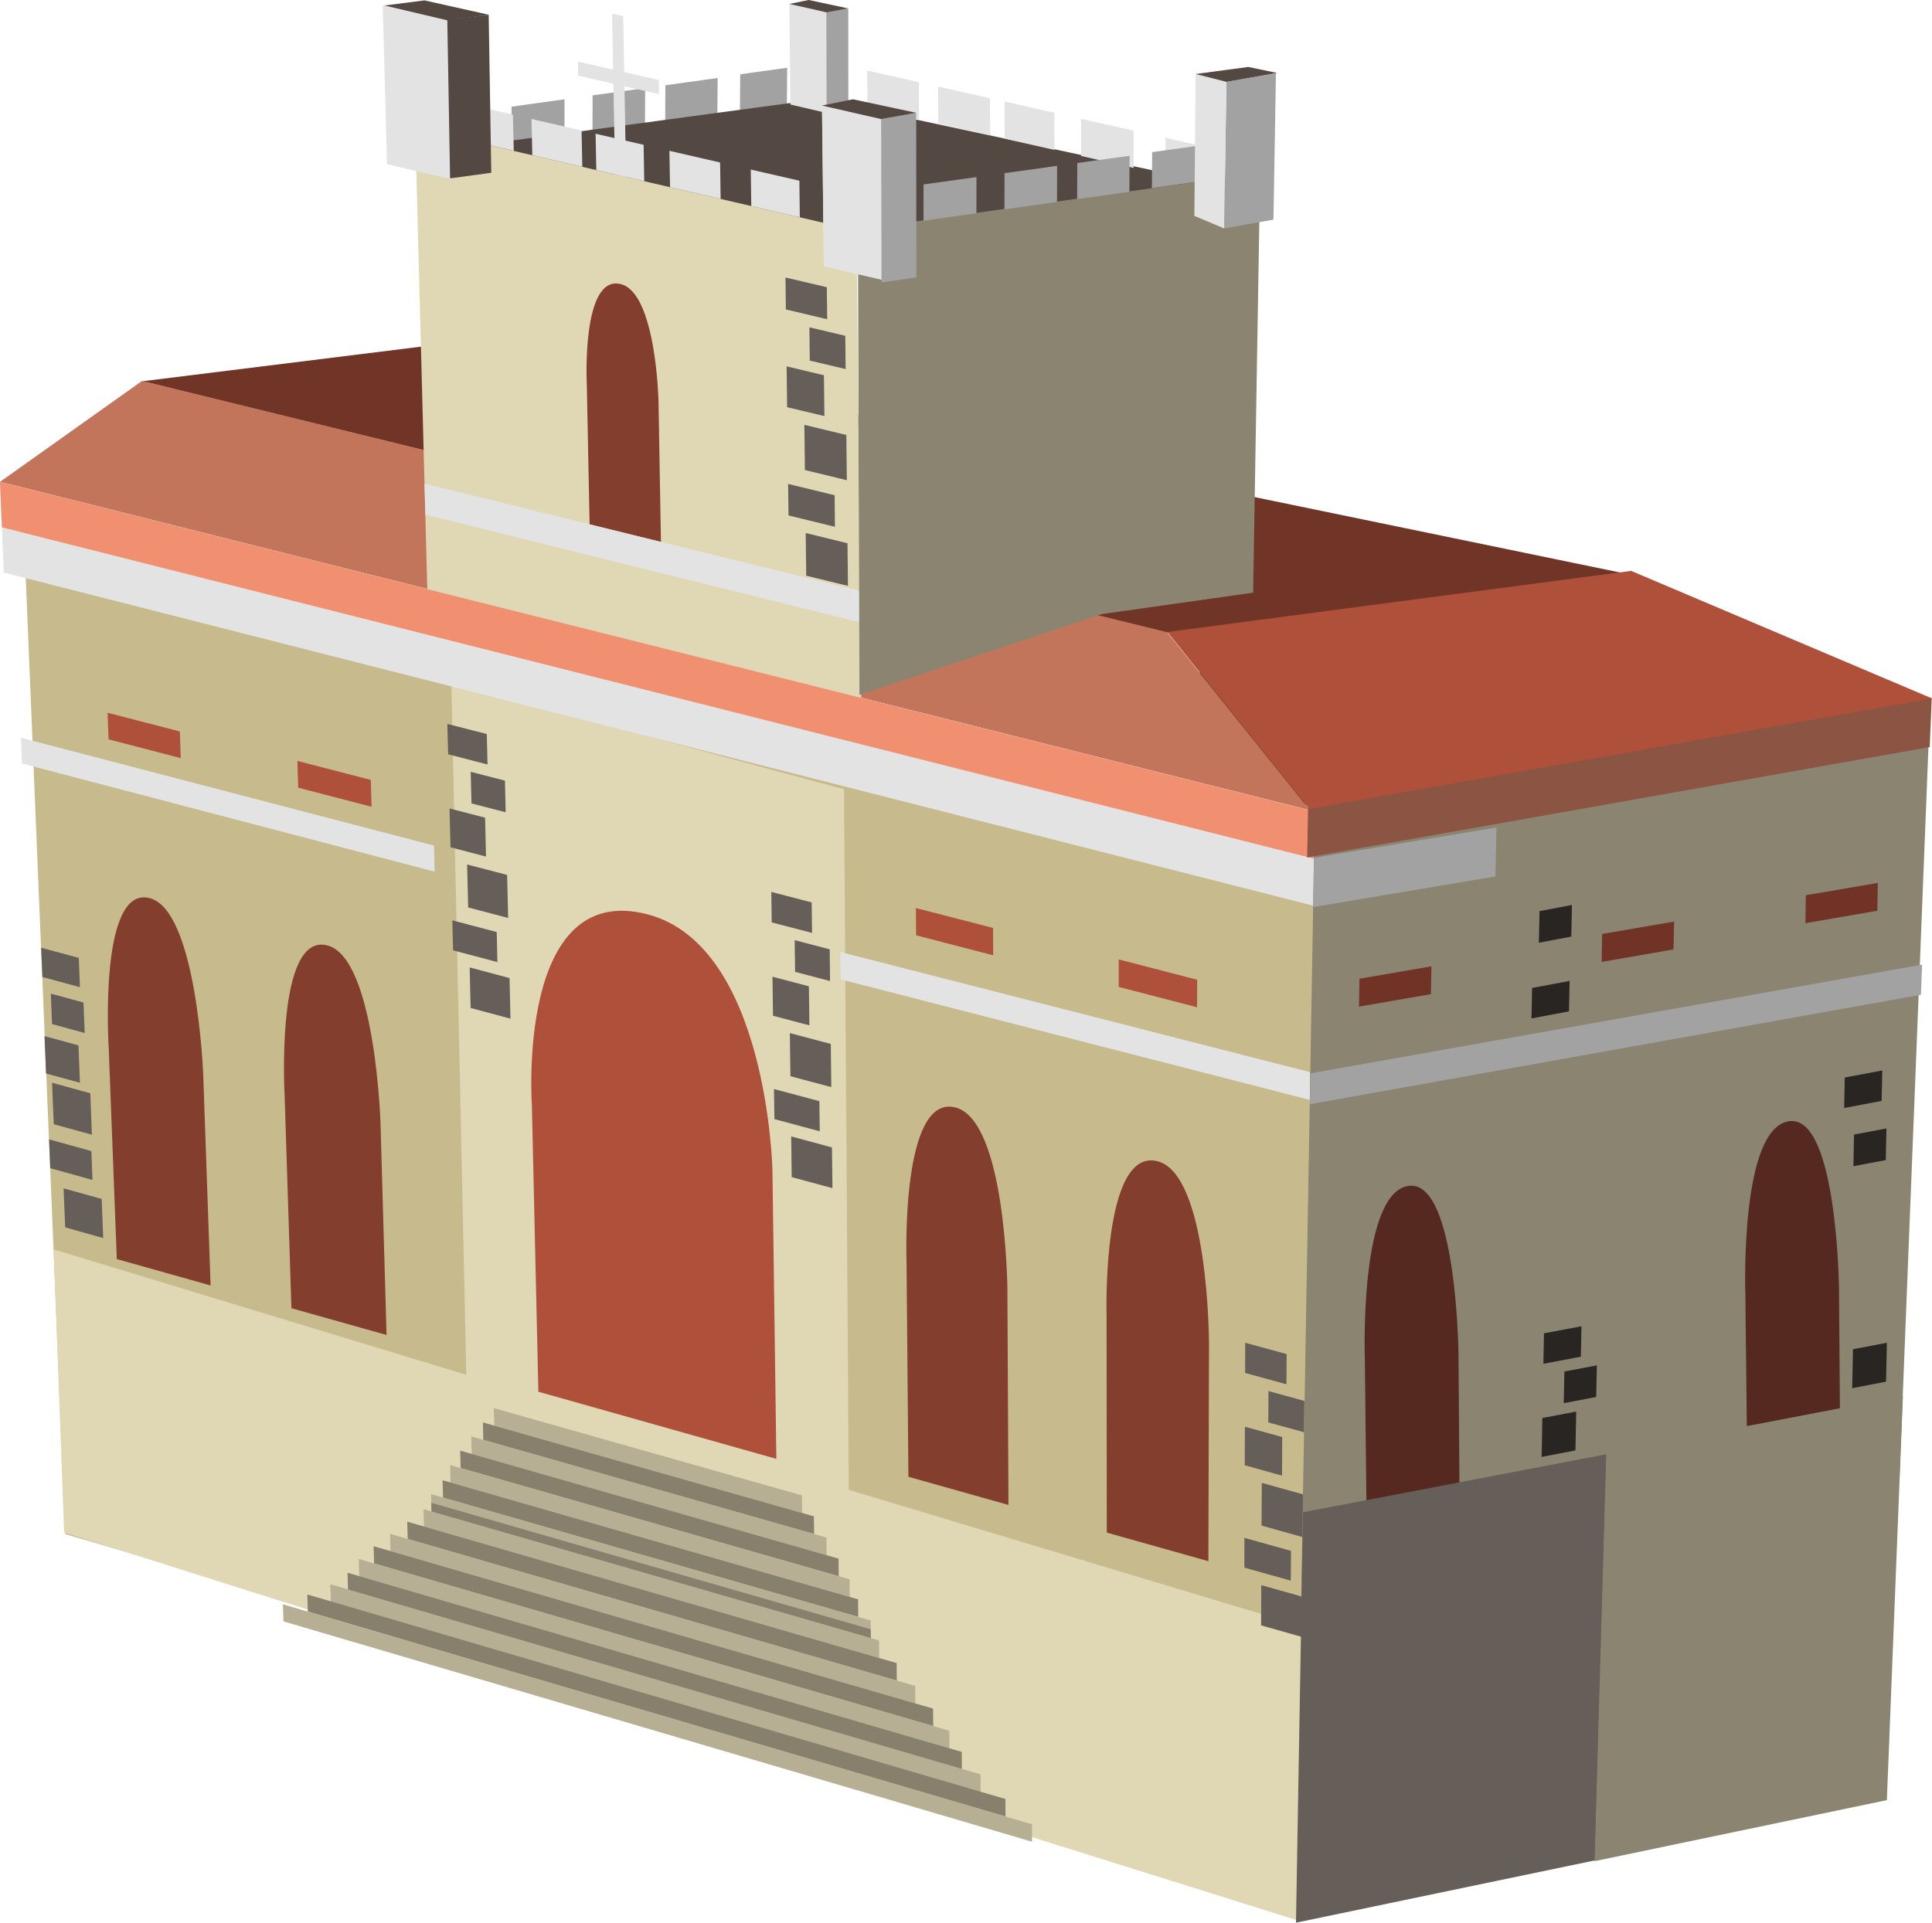
        <svg xmlns:rdf="http://www.w3.org/1999/02/22-rdf-syntax-ns#" xmlns="http://www.w3.org/2000/svg" xmlns:cc="https://creativecommons.org/ns" xmlns:xlink="http://www.w3.org/1999/xlink" xmlns:dc="https://www.dublincore.org/specifications/dublin-core/dcmi-terms/" x="0px" y="0px" width="500" height="497.72" viewBox="0 0 500 497.72" xml:space="preserve">
            <title>Urban: church 4</title>
            <desc xmlns:ian_image_library="https://ian.umces.edu/media-library/">
                <ian_image_library:title>Urban: church 4</ian_image_library:title>
                <ian_image_library:descr><p>An illustration of a church.</p></ian_image_library:descr>
                <ian_image_library:scene>
                    <ian_image_library:contains>church, building, religion, establishment, development, infrastructure, culture,</ian_image_library:contains>
                    <ian_image_library:when>2019-11-12</ian_image_library:when>
                </ian_image_library:scene>
            </desc>
               <g> <g id="ian_symbols_aac994c0280bead4b16b0a9855af0848"> <g> <g> <g> <path fill="#302213" d="M467.44,244.64l-34.04-9.55l0.64-40.32c0,0-1.05-31.17,17.48-26.18c16.87,4.55,16.57,35.51,16.57,35.51 L467.44,244.64z"></path> </g> <g> <path fill="#302213" d="M404.55,226.98l-33.39-9.38l0.64-39.94c0,0-1.03-30.87,17.14-25.96c16.54,4.47,16.25,35.14,16.25,35.14 L404.55,226.98z"></path> </g> <g> <path fill="#302213" d="M342.86,209.67l-32.78-9.21l0.63-39.57c0,0-1-30.57,16.83-25.76c16.24,4.38,15.95,34.77,15.95,34.77 L342.86,209.67z"></path> </g> <g> <polygon fill="#534E4A" points="480.1,181.99 472.61,179.96 472.72,172.8 480.21,174.81 "></polygon> <polygon fill="#534E4A" points="487.46,192.8 479.95,190.77 480.07,183.58 487.57,185.61 "></polygon> <polygon fill="#534E4A" points="428.75,232.19 421.37,230.13 421.49,223.01 428.86,225.08 "></polygon> <polygon fill="#534E4A" points="419.85,218.79 412.51,216.74 412.62,209.64 419.97,211.67 "></polygon> <polygon fill="#534E4A" points="429.1,209.44 421.73,207.41 421.84,200.29 429.22,202.32 "></polygon> </g> <g> <polygon fill="#534E4A" points="295,134.6 302.98,136.77 303.09,129.39 295.11,127.24 "></polygon> <polygon fill="#534E4A" points="300.76,126.43 291.91,124.04 291.99,118.61 300.84,120.99 "></polygon> <polygon fill="#534E4A" points="295.29,116.38 303.26,118.52 303.39,110.76 295.4,108.63 "></polygon> <polygon fill="#534E4A" points="299.28,107.33 292.19,105.44 292.31,98.46 299.4,100.34 "></polygon> <polygon fill="#534E4A" points="296.76,97.69 303.56,99.49 303.65,93.84 296.85,92.03 "></polygon> <polygon fill="#534E4A" points="300.28,90.83 292.46,88.77 292.55,83.34 300.37,85.4 "></polygon> </g> <g> <polygon fill="#534E4A" points="294.05,194.62 302.03,196.85 302.15,189.48 294.17,187.26 "></polygon> <polygon fill="#534E4A" points="299.81,186.5 290.96,184.02 291.05,178.59 299.9,181.06 "></polygon> <polygon fill="#534E4A" points="294.34,176.4 302.32,178.61 302.43,170.85 294.46,168.64 "></polygon> <polygon fill="#534E4A" points="298.34,167.38 291.25,165.42 291.36,158.45 298.45,160.39 "></polygon> <polygon fill="#534E4A" points="295.82,157.73 302.62,159.59 302.7,153.94 295.9,152.07 "></polygon> <polygon fill="#534E4A" points="299.34,150.9 291.52,148.77 291.61,143.34 299.42,145.47 "></polygon> </g> <line fill="none" x1="307.63" y1="73.46" x2="307.24" y2="97.63"></line> </g> </g> </g> <g> <g> <polygon fill="#A3A2A3" points="132.4,37 146.09,35.07 146.1,25.7 132.4,27.61 "></polygon> <polygon fill="#A3A2A3" points="153.34,34.05 166.92,32.15 166.97,22.8 153.36,24.69 "></polygon> <polygon fill="#A3A2A3" points="172.15,31.4 185.65,29.51 185.73,20.19 172.19,22.07 "></polygon> <polygon fill="#A3A2A3" points="191.5,28.55 203.64,26.85 203.73,17.54 191.57,19.23 "></polygon> <polygon fill="#544842" points="123.97,37.53 221.55,60.11 311.85,47 212.23,25.62 "></polygon> <g> <polygon fill="#E3E3E3" points="204.57,27.06 214.31,29.34 214.06,3.24 204.28,1.02 "></polygon> <polygon fill="#A3A2A3" points="219.56,28.85 213.92,29.67 213.86,2.99 219.53,2.22 "></polygon> <polygon fill="#544842" points="204.28,1.02 213.85,3.19 219.53,2.18 209.3,0 "></polygon> </g> <polygon fill="#713527" points="36.9,98.69 125.83,87.64 420.43,148.44 301.97,163.8 "></polygon> <polygon fill="#C3755C" points="339.02,209.75 302.06,163.65 36.76,98.61 0,124.74 "></polygon> <polygon fill="#C7BB8D" points="16.9,397.13 340.51,492.2 342.28,216.07 5.91,131.35 "></polygon> <polygon fill="#E0D7B5" points="120.67,355.89 116.82,176.85 218.43,204.33 219.66,385.67 337.57,421.16 336.74,497.41 220.18,460.86 122.26,430.16 16.6,396.71 13.88,323.42 "></polygon> <path fill="#833E2D" d="M312.73,404.14l-26.29-7.4l-0.06-56.19c0,0-1.26-43.79,13.26-39.92c13.2,3.51,13.25,47.17,13.25,47.17 L312.73,404.14z"></path> <path fill="#833E2D" d="M260.99,389.58l-25.89-7.29l-0.49-55.86c0,0-1.56-43.53,12.73-39.72c13,3.47,13.37,46.85,13.37,46.85 L260.99,389.58z"></path> <path fill="#AF503B" d="M200.92,377.65l-61.59-17.38l-1.68-74.13c0,0-4.14-58.35,29.93-49.45c31.15,8.15,32.33,66.29,32.33,66.29 L200.92,377.65z"></path> <path fill="#833E2D" d="M100.04,345.58l-24.62-6.93l-1.75-54.82c0,0-2.49-42.7,11.1-39.08c12.36,3.29,13.7,45.85,13.7,45.85 L100.04,345.58z"></path> <path fill="#833E2D" d="M54.5,332.76l-24.27-6.83l-2.09-54.53c0,0-2.74-42.46,10.65-38.89c12.17,3.24,13.8,45.57,13.8,45.57 L54.5,332.76z"></path> <polygon fill="#E3E3E3" points="343.34,235.33 0.97,148.21 0,124.74 343.51,210.89 "></polygon> <polygon fill="#F18F71" points="343.43,223.13 0.49,136.5 0,124.74 343.51,210.89 "></polygon> <polygon fill="#665E59" points="326.37,420.75 337.19,423.82 337.24,413.39 326.42,410.34 "></polygon> <polygon fill="#665E59" points="334.05,409.18 322.04,405.81 322.06,398.1 334.11,401.47 "></polygon> <polygon fill="#665E59" points="326.49,394.92 337.34,397.96 337.41,386.89 326.55,383.87 "></polygon> <polygon fill="#665E59" points="331.79,381.99 322.14,379.31 322.18,369.33 331.84,372 "></polygon> <polygon fill="#665E59" points="328.24,368.22 337.51,370.76 337.57,362.65 328.28,360.1 "></polygon> <polygon fill="#665E59" points="332.93,358.34 322.24,355.41 322.26,347.6 332.98,350.52 "></polygon> <polygon fill="#665E59" points="16.87,317.72 26.71,320.49 26.31,310.36 16.45,307.62 "></polygon> <polygon fill="#665E59" points="23.94,305.45 13,302.4 12.7,294.94 23.64,297.98 "></polygon> <polygon fill="#665E59" points="13.92,291.02 23.78,293.74 23.37,283.01 13.47,280.29 "></polygon> <polygon fill="#665E59" points="20.69,280.29 11.91,277.89 11.51,268.21 20.31,270.61 "></polygon> <polygon fill="#665E59" points="13.47,265.1 21.92,267.41 21.61,259.52 13.16,257.22 "></polygon> <polygon fill="#665E59" points="20.69,255.55 10.97,252.91 10.65,245.34 20.39,247.96 "></polygon> <polygon fill="#665E59" points="121.8,260.93 132.11,263.7 131.87,253.19 121.55,250.44 "></polygon> <polygon fill="#665E59" points="128.73,249.05 117.26,246.01 117.06,238.25 128.55,241.27 "></polygon> <polygon fill="#665E59" points="121.16,234.91 131.51,237.63 131.24,226.49 120.89,223.79 "></polygon> <polygon fill="#665E59" points="125.78,221.74 116.59,219.33 116.33,209.28 125.54,211.67 "></polygon> <polygon fill="#665E59" points="122.02,207.98 130.87,210.27 130.68,202.08 121.82,199.8 "></polygon> <polygon fill="#665E59" points="126.17,197.9 115.98,195.26 115.77,187.4 125.98,190.01 "></polygon> <polygon fill="#665E59" points="208.94,140.42 219.76,143.07 219.64,132 208.81,129.36 "></polygon> <polygon fill="#665E59" points="216.38,127.72 204.36,124.8 204.26,116.62 216.3,119.53 "></polygon> <polygon fill="#665E59" points="208.61,113.01 219.46,115.62 219.35,103.87 208.47,101.28 "></polygon> <polygon fill="#665E59" points="213.66,99.01 204,96.7 203.87,86.1 213.53,88.4 "></polygon> <polygon fill="#665E59" points="209.87,84.59 219.16,86.78 219.08,78.16 209.77,75.97 "></polygon> <polygon fill="#665E59" points="214.38,73.85 203.68,71.34 203.57,63.05 214.29,65.54 "></polygon> <polygon fill="#665E59" points="204.89,304.72 215.44,307.57 215.31,297.03 204.76,294.18 "></polygon> <polygon fill="#665E59" points="212.15,292.85 200.42,289.7 200.3,281.91 212.05,285.05 "></polygon> <polygon fill="#665E59" points="204.56,278.6 215.14,281.42 215.01,270.24 204.41,267.43 "></polygon> <polygon fill="#665E59" points="209.47,265.43 200.05,262.94 199.92,252.84 209.34,255.32 "></polygon> <polygon fill="#665E59" points="205.77,251.58 214.82,253.96 214.72,245.74 205.66,243.38 "></polygon> <polygon fill="#665E59" points="210.16,241.5 199.72,238.78 199.62,230.89 210.06,233.6 "></polygon> <polygon fill="#665E59" points="204.5,135.85 215.31,138.5 215.18,127.42 204.36,124.8 "></polygon> <polygon fill="#665E59" points="211.93,123.13 199.92,120.23 199.8,112.05 211.83,114.94 "></polygon> <polygon fill="#665E59" points="204.16,108.43 215,111.03 214.87,99.29 204,96.7 "></polygon> <polygon fill="#665E59" points="209.18,94.41 199.53,92.12 199.4,81.52 209.05,83.8 "></polygon> <polygon fill="#665E59" points="205.4,79.99 214.68,82.18 214.58,73.55 205.29,71.37 "></polygon> <polygon fill="#665E59" points="209.9,69.25 199.2,66.74 199.09,58.45 209.8,60.94 "></polygon> <polygon fill="#AF503B" points="289.53,255.48 309.81,260.75 309.82,253.62 289.53,248.36 "></polygon> <polygon fill="#AF503B" points="237.09,242.12 257.04,247.3 257,240.21 237.03,235.06 "></polygon> <polygon fill="#AF503B" points="77.18,203.91 96.16,208.84 95.96,201.89 76.97,196.98 "></polygon> <polygon fill="#AF503B" points="28.1,191.4 46.78,196.25 46.54,189.35 27.84,184.51 "></polygon> <polygon fill="#B6AF94" points="207.59,391.67 127.92,369.05 127.8,364.51 207.53,387.1 "></polygon> <polygon fill="#86806D" points="210.69,397.11 125.08,372.74 124.97,368.22 210.63,392.53 "></polygon> <polygon fill="#B6AF94" points="213.94,402.6 122.08,376.38 121.96,371.85 213.88,398.02 "></polygon> <polygon fill="#86806D" points="217.06,408.04 119.21,380.03 119.1,375.52 217.01,403.47 "></polygon> <polygon fill="#B6AF94" points="219.92,413.39 116.61,383.77 116.49,379.26 219.86,408.84 "></polygon> <polygon fill="#86806D" points="222.1,418.56 114.66,387.68 114.54,383.18 222.06,414.01 "></polygon> <polygon fill="#B6AF94" points="225.36,424.03 111.66,391.27 111.55,386.77 225.32,419.49 "></polygon> <polygon fill="#B6AF94" points="227.55,429.2 109.73,395.17 109.6,390.68 227.5,424.65 "></polygon> <polygon fill="#86806D" points="232.09,435.05 105.52,398.39 105.39,393.91 232.05,430.51 "></polygon> <polygon fill="#B6AF94" points="236.89,440.96 101.07,401.54 100.95,397.07 236.86,436.42 "></polygon> <polygon fill="#86806D" points="241.52,446.82 96.82,404.72 96.69,400.26 241.47,442.29 "></polygon> <polygon fill="#B6AF94" points="245.71,452.57 92.96,408.01 92.83,403.56 245.68,448.03 "></polygon> <polygon fill="#86806D" points="248.93,458.03 90.07,411.58 89.93,407.12 248.9,453.5 "></polygon> <polygon fill="#B6AF94" points="253.76,463.94 85.65,414.68 85.5,410.24 253.73,459.43 "></polygon> <polygon fill="#B6AF94" points="253.73,463.81 85.67,414.57 85.53,410.13 253.7,459.29 "></polygon> <polygon fill="#86806D" points="260.22,470.23 79.67,417.2 79.53,412.76 260.2,465.7 "></polygon> <polygon fill="#B6AF94" points="267.09,476.76 73.36,419.72 73.22,415.3 267.08,472.25 "></polygon> <polygon fill="#86806D" points="225.36,424.03 111.66,391.27 111.61,389.02 225.35,421.77 "></polygon> <polygon fill="#E3E3E3" points="338.99,284.73 217.56,253.53 217.47,246.44 339.03,277.54 "></polygon> <polygon fill="#E3E3E3" points="112.48,225.64 5.68,197.64 5.41,190.98 112.31,218.89 "></polygon> <polygon fill="#E0D7B5" points="221.67,59.66 107.45,33.15 110.58,152.48 222.9,180.64 "></polygon> <polygon fill="#E3E3E3" points="116.98,46.44 100.15,42.5 99.05,1.46 115.96,5.31 "></polygon> <polygon fill="#E3E3E3" points="194.43,53.34 206.99,56.25 206.88,46.78 194.3,43.89 "></polygon> <polygon fill="#E3E3E3" points="173.41,48.46 186.5,51.49 186.36,42.06 173.24,39.04 "></polygon> <polygon fill="#E3E3E3" points="154.32,44.02 166.72,46.9 166.57,37.49 154.14,34.62 "></polygon> <polygon fill="#E3E3E3" points="137.76,40.18 150.7,43.19 150.51,33.78 137.55,30.8 "></polygon> <polygon fill="#E3E3E3" points="120.08,36.07 132.96,39.06 132.74,29.68 119.86,26.71 "></polygon> <polygon fill="#E3E3E3" points="301.62,45.34 314.65,48.3 314.67,38.63 301.63,35.68 "></polygon> <polygon fill="#E3E3E3" points="279.81,40.38 293.38,43.47 293.38,33.82 279.78,30.76 "></polygon> <polygon fill="#E3E3E3" points="260.02,35.89 272.89,38.81 272.85,29.18 259.97,26.28 "></polygon> <polygon fill="#E3E3E3" points="242.83,31.99 256.26,35.04 256.21,25.43 242.76,22.4 "></polygon> <polygon fill="#E3E3E3" points="224.52,27.82 237.86,30.84 237.78,21.26 224.42,18.26 "></polygon> <polygon fill="#E3E3E3" points="162.04,45.81 159.19,45.15 158.4,3.55 161.28,4.2 "></polygon> <polygon fill="#E3E3E3" points="170.56,24.37 149.63,19.59 149.55,15.94 170.5,20.71 "></polygon> <path fill="#833E2D" d="M171.05,140.28l-18.46-4.55l-0.73-36.4c0,0-1.4-28.21,8.74-25.8c9.21,2.18,9.82,30.27,9.82,30.27 L171.05,140.28z"></path> <polygon fill="#E3E3E3" points="224.9,161.67 110.08,133.22 109.86,125.2 224.83,153.54 "></polygon> <polygon fill="#E3E3E3" points="213.21,68.93 228.76,72.57 228.37,30.89 212.73,27.32 "></polygon> <polygon fill="#665E59" points="208.65,149.02 219.45,151.67 219.33,140.63 208.51,137.98 "></polygon> <polygon fill="#665E59" points="216.08,136.37 204.07,133.43 203.97,125.28 216,128.2 "></polygon> <polygon fill="#665E59" points="208.31,121.67 219.16,124.31 219.03,112.6 208.17,109.98 "></polygon> <polygon fill="#665E59" points="213.36,107.71 203.71,105.41 203.58,94.84 213.23,97.14 "></polygon> <polygon fill="#665E59" points="209.57,93.34 218.85,95.54 218.76,86.93 209.47,84.73 "></polygon> <polygon fill="#665E59" points="214.08,82.64 203.38,80.1 203.28,71.84 213.98,74.35 "></polygon> <polygon fill="#8A8471" points="326.12,44.78 222.04,59.41 222.43,179.87 285.19,158.96 324.31,153.42 "></polygon> <polygon fill="#E3E3E3" points="213.21,68.93 228.76,72.57 228.37,30.89 212.73,27.32 "></polygon> <polygon fill="#A3A2A3" points="237.15,71.81 228.14,73.1 228.04,30.49 237.11,29.26 "></polygon> <polygon fill="#544842" points="127.14,44.72 116.48,46.18 115.76,5.2 126.47,3.81 "></polygon> <polygon fill="#544842" points="99.45,1.43 115.96,5.31 126.47,3.81 109.86,0.1 "></polygon> <polygon fill="#544842" points="212.73,27.32 228.03,30.8 237.11,29.2 220.75,25.7 "></polygon> <polygon fill="#A3A2A3" points="239.01,57.14 252.7,55.22 252.71,45.84 239.01,47.74 "></polygon> <polygon fill="#A3A2A3" points="259.95,54.2 273.55,52.28 273.58,42.93 259.97,44.83 "></polygon> <polygon fill="#A3A2A3" points="278.76,51.55 292.28,49.65 292.34,40.32 278.8,42.2 "></polygon> <polygon fill="#A3A2A3" points="298.11,48.69 310.25,46.98 310.34,37.69 298.18,39.38 "></polygon> <polygon fill="#A3A2A3" points="316.81,59.13 329.57,56.85 330.21,18.99 317.4,21.19 "></polygon> <polygon fill="#E3E3E3" points="309.1,55.89 316.81,59.13 317.4,21.19 309.43,19.16 "></polygon> <polygon fill="#544842" points="317.4,21.19 309.43,19.16 323.04,17.33 330.53,18.89 "></polygon> </g> <g> <polygon fill="#8A8471" points="499.41,185.04 340.24,211.87 336.74,413.84 491.59,382.59 "></polygon> <polygon fill="#A3A2A3" points="339.85,234.81 387.02,226.88 387.29,214.21 340.03,222.07 "></polygon> <polygon fill="#8C5543" points="338.29,221.98 499.41,193.39 499.93,180.66 338.53,208.97 "></polygon> <polygon fill="#AF503B" points="500,180.8 422.14,147.78 302.12,163.6 338.79,209.41 "></polygon> <path fill="#55291F" d="M377.88,407.12l-24.03,1.89l-0.63-57.05c0,0-1.6-44.06,11.71-45.01c12.03-0.84,12.52,43.22,12.52,43.22 L377.88,407.12z"></path> <path fill="#55291F" d="M476.36,390.38l-24.03,1.89l-0.63-57.05c0,0-1.6-44.06,11.71-45.01c12.03-0.84,12.52,43.22,12.52,43.22 L476.36,390.38z"></path> <polygon fill="#703326" points="351.71,260.58 370.32,257.35 370.46,250.15 351.83,253.36 "></polygon> <polygon fill="#703326" points="414.5,249 433.11,245.77 433.26,238.57 414.63,241.77 "></polygon> <polygon fill="#703326" points="467.24,238.98 485.85,235.76 485.98,228.56 467.35,231.75 "></polygon> <polygon fill="#A3A2A3" points="338.98,285.85 497.14,257.51 497.44,249.71 339.12,277.86 "></polygon> <polygon fill="#292522" points="371.34,414.24 381.1,412.29 381.33,401.8 371.54,403.73 "></polygon> <polygon fill="#292522" points="378.5,399.05 367.6,401.19 367.76,393.42 378.66,391.29 "></polygon> <polygon fill="#292522" points="402.7,390.87 412.51,388.97 412.75,377.82 402.93,379.73 "></polygon> <polygon fill="#292522" points="407.72,375.46 398.97,377.15 399.16,367.07 407.92,365.41 "></polygon> <polygon fill="#292522" points="404.7,363.23 413.09,361.63 413.27,353.45 404.86,355.04 "></polygon> <polygon fill="#292522" points="409.13,351.2 399.43,353.04 399.59,345.15 409.28,343.33 "></polygon> <polygon fill="#292522" points="488.11,357.66 479.35,359.35 479.55,349.27 488.32,347.6 "></polygon> <polygon fill="#292522" points="479.67,301.89 488.04,300.3 488.21,292.12 479.82,293.7 "></polygon> <polygon fill="#292522" points="486.97,284.99 477.27,286.82 477.42,278.93 487.13,277.11 "></polygon> <polygon fill="#292522" points="398.26,244.04 406.65,242.45 406.82,234.27 398.42,235.86 "></polygon> <polygon fill="#292522" points="406.05,261.81 396.35,263.64 396.5,255.75 406.21,253.93 "></polygon> <polygon fill="#665E59" points="415.83,376.44 337.23,391.47 335.4,497.72 412.82,481.58 "></polygon> <polygon fill="#8A8471" points="412.68,481.79 488.32,465.99 492.47,361.43 415.7,376.13 "></polygon> </g> </g> </g> </svg> 
